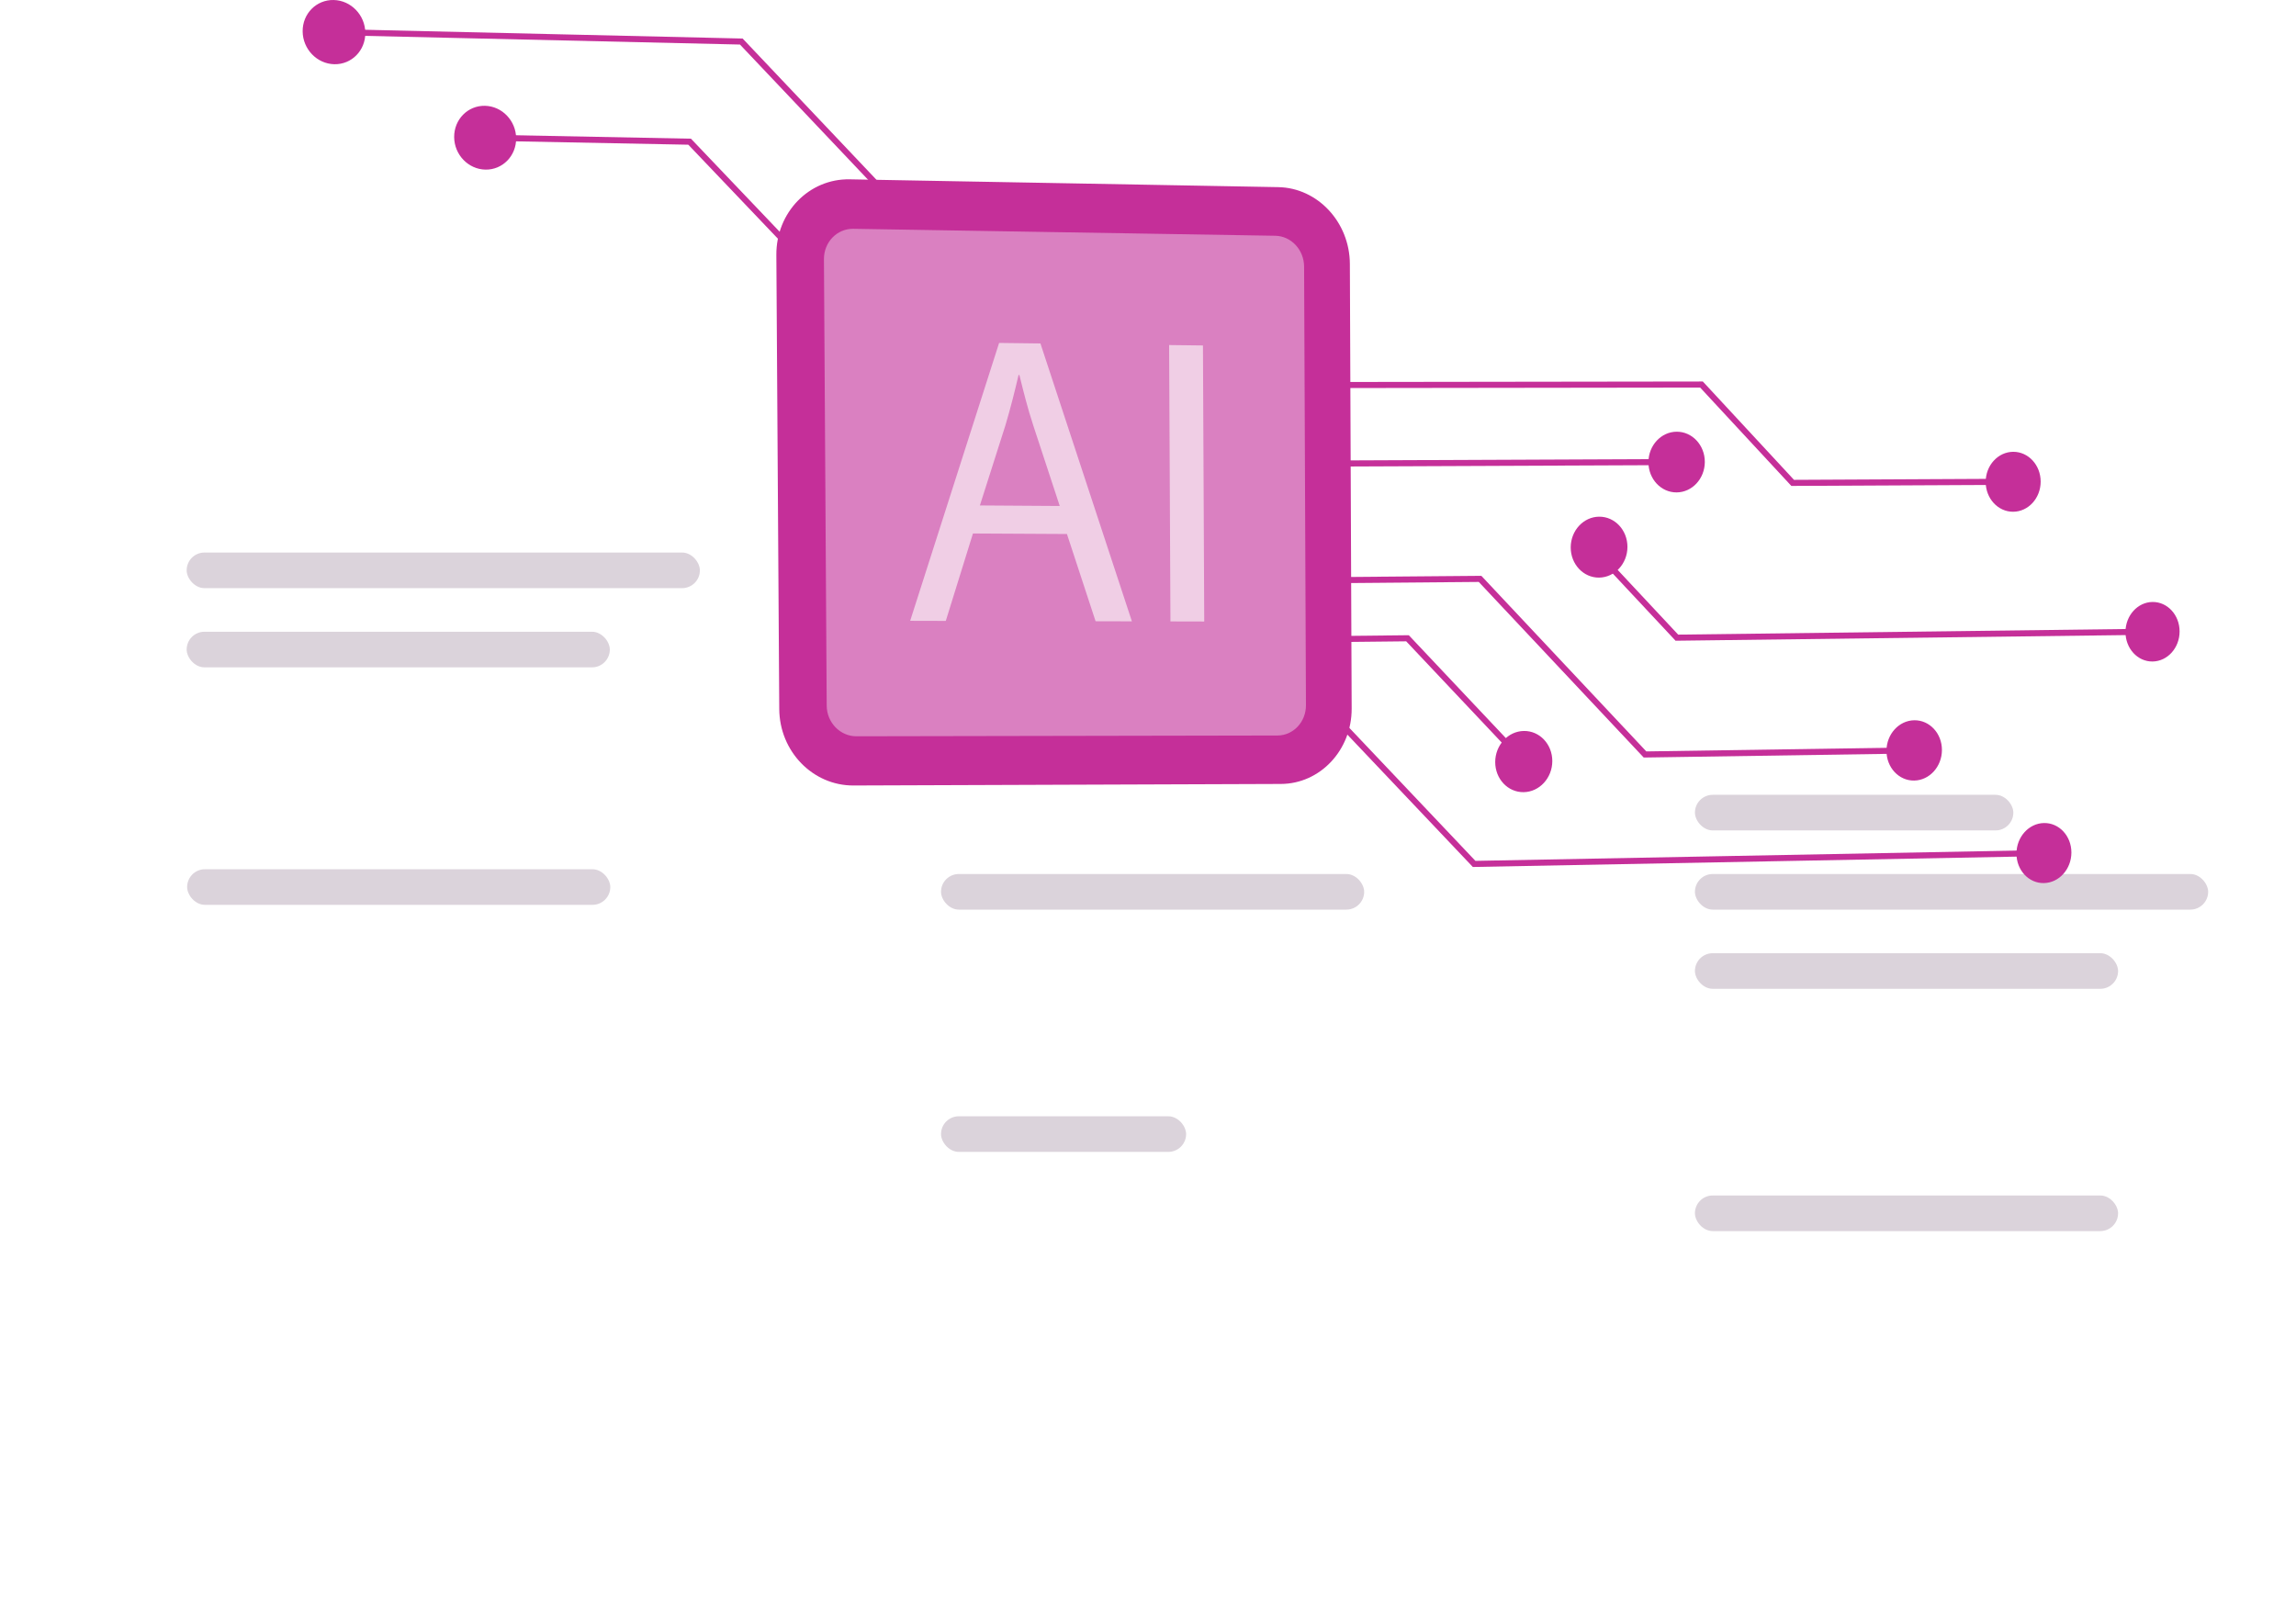 <svg width="227" height="159" viewBox="0 0 227 159" fill="none" xmlns="http://www.w3.org/2000/svg">
<g filter="url(#filter0_d_11027_8006)">
<rect x="9.895" y="45.658" width="66" height="28" rx="1.657" fill="url(#paint0_linear_11027_8006)" fill-opacity="0.7" shape-rendering="crispEdges"/>
<rect x="18.455" y="54.218" width="50.741" height="3.521" rx="1.76" fill="#876B87" fill-opacity="0.3"/>
<rect x="18.455" y="62.049" width="41.836" height="3.521" rx="1.76" fill="#876B87" fill-opacity="0.3"/>
</g>
<g filter="url(#filter1_d_11027_8006)">
<rect x="9.941" y="76.972" width="65.906" height="20.641" rx="4" fill="url(#paint1_linear_11027_8006)" fill-opacity="0.7" shape-rendering="crispEdges"/>
<rect x="18.502" y="85.532" width="41.836" height="3.521" rx="1.76" fill="#876B87" fill-opacity="0.3"/>
</g>
<g filter="url(#filter2_d_11027_8006)">
<rect x="84.477" y="45.658" width="65.906" height="28.472" rx="1.657" fill="url(#paint2_linear_11027_8006)" fill-opacity="0.7" shape-rendering="crispEdges"/>
</g>
<g filter="url(#filter3_d_11027_8006)">
<rect x="84.477" y="77.443" width="65.906" height="20.641" rx="1.657" fill="url(#paint3_linear_11027_8006)" fill-opacity="0.7" shape-rendering="crispEdges"/>
<rect x="93.037" y="86.003" width="41.836" height="3.521" rx="1.76" fill="#876B87" fill-opacity="0.3"/>
</g>
<g filter="url(#filter4_d_11027_8006)">
<rect x="84.477" y="101.398" width="65.906" height="20.641" rx="1.657" fill="url(#paint4_linear_11027_8006)" fill-opacity="0.7" shape-rendering="crispEdges"/>
<rect x="93.037" y="109.958" width="24.232" height="3.521" rx="1.76" fill="#876B87" fill-opacity="0.3"/>
</g>
<g filter="url(#filter5_d_11027_8006)">
<rect x="159.014" y="69.612" width="65.906" height="36.303" rx="1.657" fill="url(#paint5_linear_11027_8006)" fill-opacity="0.7" shape-rendering="crispEdges"/>
<rect x="167.574" y="78.173" width="31.48" height="3.521" rx="1.76" fill="#876B87" fill-opacity="0.3"/>
<rect x="167.574" y="86.003" width="50.741" height="3.521" rx="1.76" fill="#876B87" fill-opacity="0.3"/>
<rect x="167.574" y="93.834" width="41.836" height="3.521" rx="1.76" fill="#876B87" fill-opacity="0.3"/>
</g>
<g filter="url(#filter6_d_11027_8006)">
<rect x="159.014" y="109.229" width="65.906" height="20.641" rx="1.657" fill="url(#paint6_linear_11027_8006)" fill-opacity="0.7" shape-rendering="crispEdges"/>
<rect x="167.574" y="117.789" width="41.836" height="3.521" rx="1.76" fill="#876B87" fill-opacity="0.3"/>
</g>
<path d="M94.719 27.161L73.159 4.404L31.715 3.445L31.729 2.845L73.423 3.81L95.155 26.748L94.719 27.161Z" fill="#C52F99"/>
<path d="M85.223 32.325L68.052 14.308L47.967 13.916L47.978 13.316L68.314 13.713L85.657 31.911L85.223 32.325Z" fill="#C52F99"/>
<path d="M132.937 71.473L114.201 71.734L114.209 72.334L132.682 72.077L145.617 85.723L145.749 85.72L202.086 84.646L202.074 84.046L145.87 85.118L132.937 71.473Z" fill="#C52F99"/>
<path d="M146.458 56.935L118.975 57.169L118.98 57.77L146.201 57.538L162.511 74.901L190.612 74.476L190.603 73.876L162.767 74.296L146.458 56.935Z" fill="#C52F99"/>
<path d="M139.284 62.807L118.947 63.025L118.954 63.625L139.027 63.41L150.437 75.505L150.874 75.093L139.284 62.807Z" fill="#C52F99"/>
<path d="M165.767 45.385L122.402 45.569L122.405 46.169L165.769 45.986L165.767 45.385Z" fill="#C52F99"/>
<path d="M156.755 52.949L156.316 53.358L165.66 63.352L165.793 63.35L211.813 62.774L211.805 62.173L165.917 62.748L156.755 52.949Z" fill="#C52F99"/>
<path d="M168.354 37.721L168.222 37.721L116.654 37.79L116.655 38.39L168.092 38.322L177.106 48.045L199.044 47.935L199.041 47.335L177.367 47.444L168.354 37.721Z" fill="#C52F99"/>
<path d="M126.382 18.503L84.014 17.73C79.984 17.656 76.729 21.008 76.756 25.215L77.043 70.106C77.07 74.297 80.359 77.681 84.379 77.666L126.638 77.513C130.524 77.499 133.652 74.162 133.636 70.058L133.458 26.093C133.441 21.973 130.278 18.575 126.382 18.503Z" fill="url(#paint7_linear_11027_8006)"/>
<path opacity="0.74" d="M126.086 23.311L84.371 22.623C82.754 22.597 81.451 23.943 81.461 25.63L81.734 69.763C81.745 71.443 83.062 72.803 84.676 72.8L126.301 72.723C127.864 72.72 129.124 71.38 129.117 69.728L128.933 26.359C128.926 24.701 127.652 23.337 126.086 23.311Z" fill="#E29DCE"/>
<path d="M96.193 52.748L93.508 61.392L89.986 61.383L98.779 33.908L102.865 33.959L111.908 61.435L108.318 61.426L105.486 52.799L96.193 52.748ZM104.774 50.028L102.17 42.105C101.577 40.306 101.18 38.67 100.782 37.075L100.704 37.074C100.324 38.702 99.905 40.371 99.408 42.039L96.879 49.976L104.774 50.028Z" fill="#F0CEE5"/>
<path d="M118.933 34.158L119.06 61.451L115.719 61.443L115.588 34.117L118.933 34.158Z" fill="#F0CEE5"/>
<path d="M201.756 47.622C201.757 45.987 200.544 44.666 199.044 44.672C197.542 44.678 196.322 46.011 196.32 47.649C196.319 49.288 197.536 50.609 199.038 50.599C200.538 50.59 201.754 49.257 201.756 47.622Z" fill="url(#paint8_linear_11027_8006)"/>
<path d="M168.551 45.674C168.554 44.018 167.312 42.68 165.774 42.685C164.234 42.69 162.981 44.038 162.977 45.697C162.972 47.357 164.219 48.695 165.759 48.687C167.298 48.679 168.547 47.33 168.551 45.674Z" fill="url(#paint9_linear_11027_8006)"/>
<path d="M215.491 62.434C215.491 60.81 214.296 59.506 212.819 59.52C211.341 59.534 210.141 60.865 210.141 62.492C210.14 64.119 211.34 65.424 212.818 65.406C214.295 65.389 215.491 64.058 215.491 62.434Z" fill="url(#paint10_linear_11027_8006)"/>
<path d="M160.901 54.078C160.905 52.416 159.656 51.078 158.108 51.087C156.559 51.097 155.298 52.454 155.293 54.119C155.288 55.784 156.542 57.124 158.092 57.111C159.64 57.097 160.897 55.74 160.901 54.078Z" fill="url(#paint11_linear_11027_8006)"/>
<path d="M191.994 74.155C191.996 72.51 190.772 71.195 189.26 71.216C187.745 71.237 186.514 72.59 186.512 74.238C186.509 75.886 187.737 77.203 189.251 77.178C190.765 77.154 191.992 75.8 191.994 74.155Z" fill="url(#paint12_linear_11027_8006)"/>
<path d="M204.794 84.294C204.795 82.656 203.583 81.35 202.084 81.377C200.584 81.403 199.365 82.756 199.363 84.397C199.362 86.039 200.578 87.346 202.079 87.315C203.578 87.285 204.793 85.932 204.794 84.294Z" fill="url(#paint13_linear_11027_8006)"/>
<path d="M153.473 75.256C153.477 73.587 152.22 72.252 150.662 72.274C149.103 72.296 147.833 73.67 147.828 75.342C147.823 77.015 149.085 78.351 150.644 78.325C152.202 78.299 153.468 76.925 153.473 75.256Z" fill="url(#paint14_linear_11027_8006)"/>
<path d="M36.118 3.247C36.133 4.998 34.76 6.387 33.05 6.35C31.338 6.312 29.937 4.859 29.922 3.104C29.907 1.349 31.285 -0.041 32.998 0.001C34.708 0.042 36.104 1.496 36.118 3.247Z" fill="url(#paint15_linear_11027_8006)"/>
<path d="M51.03 13.676C51.043 15.416 49.685 16.802 47.994 16.77C46.301 16.739 44.916 15.3 44.902 13.556C44.889 11.812 46.252 10.426 47.946 10.461C49.637 10.496 51.017 11.935 51.03 13.676Z" fill="url(#paint16_linear_11027_8006)"/>
<defs>
<filter id="filter0_d_11027_8006" x="8.238" y="44.415" width="69.314" height="31.314" filterUnits="userSpaceOnUse" color-interpolation-filters="sRGB">
<feFlood flood-opacity="0" result="BackgroundImageFix"/>
<feColorMatrix in="SourceAlpha" type="matrix" values="0 0 0 0 0 0 0 0 0 0 0 0 0 0 0 0 0 0 127 0" result="hardAlpha"/>
<feOffset dy="0.414"/>
<feGaussianBlur stdDeviation="0.828"/>
<feComposite in2="hardAlpha" operator="out"/>
<feColorMatrix type="matrix" values="0 0 0 0 1 0 0 0 0 1 0 0 0 0 1 0 0 0 0.05 0"/>
<feBlend mode="normal" in2="BackgroundImageFix" result="effect1_dropShadow_11027_8006"/>
<feBlend mode="normal" in="SourceGraphic" in2="effect1_dropShadow_11027_8006" result="shape"/>
</filter>
<filter id="filter1_d_11027_8006" x="8.285" y="75.729" width="69.22" height="23.955" filterUnits="userSpaceOnUse" color-interpolation-filters="sRGB">
<feFlood flood-opacity="0" result="BackgroundImageFix"/>
<feColorMatrix in="SourceAlpha" type="matrix" values="0 0 0 0 0 0 0 0 0 0 0 0 0 0 0 0 0 0 127 0" result="hardAlpha"/>
<feOffset dy="0.414"/>
<feGaussianBlur stdDeviation="0.828"/>
<feComposite in2="hardAlpha" operator="out"/>
<feColorMatrix type="matrix" values="0 0 0 0 1 0 0 0 0 1 0 0 0 0 1 0 0 0 0.05 0"/>
<feBlend mode="normal" in2="BackgroundImageFix" result="effect1_dropShadow_11027_8006"/>
<feBlend mode="normal" in="SourceGraphic" in2="effect1_dropShadow_11027_8006" result="shape"/>
</filter>
<filter id="filter2_d_11027_8006" x="82.82" y="44.415" width="69.22" height="31.785" filterUnits="userSpaceOnUse" color-interpolation-filters="sRGB">
<feFlood flood-opacity="0" result="BackgroundImageFix"/>
<feColorMatrix in="SourceAlpha" type="matrix" values="0 0 0 0 0 0 0 0 0 0 0 0 0 0 0 0 0 0 127 0" result="hardAlpha"/>
<feOffset dy="0.414"/>
<feGaussianBlur stdDeviation="0.828"/>
<feComposite in2="hardAlpha" operator="out"/>
<feColorMatrix type="matrix" values="0 0 0 0 1 0 0 0 0 1 0 0 0 0 1 0 0 0 0.05 0"/>
<feBlend mode="normal" in2="BackgroundImageFix" result="effect1_dropShadow_11027_8006"/>
<feBlend mode="normal" in="SourceGraphic" in2="effect1_dropShadow_11027_8006" result="shape"/>
</filter>
<filter id="filter3_d_11027_8006" x="82.82" y="76.201" width="69.22" height="23.955" filterUnits="userSpaceOnUse" color-interpolation-filters="sRGB">
<feFlood flood-opacity="0" result="BackgroundImageFix"/>
<feColorMatrix in="SourceAlpha" type="matrix" values="0 0 0 0 0 0 0 0 0 0 0 0 0 0 0 0 0 0 127 0" result="hardAlpha"/>
<feOffset dy="0.414"/>
<feGaussianBlur stdDeviation="0.828"/>
<feComposite in2="hardAlpha" operator="out"/>
<feColorMatrix type="matrix" values="0 0 0 0 1 0 0 0 0 1 0 0 0 0 1 0 0 0 0.05 0"/>
<feBlend mode="normal" in2="BackgroundImageFix" result="effect1_dropShadow_11027_8006"/>
<feBlend mode="normal" in="SourceGraphic" in2="effect1_dropShadow_11027_8006" result="shape"/>
</filter>
<filter id="filter4_d_11027_8006" x="82.82" y="100.155" width="69.22" height="23.955" filterUnits="userSpaceOnUse" color-interpolation-filters="sRGB">
<feFlood flood-opacity="0" result="BackgroundImageFix"/>
<feColorMatrix in="SourceAlpha" type="matrix" values="0 0 0 0 0 0 0 0 0 0 0 0 0 0 0 0 0 0 127 0" result="hardAlpha"/>
<feOffset dy="0.414"/>
<feGaussianBlur stdDeviation="0.828"/>
<feComposite in2="hardAlpha" operator="out"/>
<feColorMatrix type="matrix" values="0 0 0 0 1 0 0 0 0 1 0 0 0 0 1 0 0 0 0.05 0"/>
<feBlend mode="normal" in2="BackgroundImageFix" result="effect1_dropShadow_11027_8006"/>
<feBlend mode="normal" in="SourceGraphic" in2="effect1_dropShadow_11027_8006" result="shape"/>
</filter>
<filter id="filter5_d_11027_8006" x="157.357" y="68.37" width="69.22" height="39.616" filterUnits="userSpaceOnUse" color-interpolation-filters="sRGB">
<feFlood flood-opacity="0" result="BackgroundImageFix"/>
<feColorMatrix in="SourceAlpha" type="matrix" values="0 0 0 0 0 0 0 0 0 0 0 0 0 0 0 0 0 0 127 0" result="hardAlpha"/>
<feOffset dy="0.414"/>
<feGaussianBlur stdDeviation="0.828"/>
<feComposite in2="hardAlpha" operator="out"/>
<feColorMatrix type="matrix" values="0 0 0 0 1 0 0 0 0 1 0 0 0 0 1 0 0 0 0.05 0"/>
<feBlend mode="normal" in2="BackgroundImageFix" result="effect1_dropShadow_11027_8006"/>
<feBlend mode="normal" in="SourceGraphic" in2="effect1_dropShadow_11027_8006" result="shape"/>
</filter>
<filter id="filter6_d_11027_8006" x="157.357" y="107.986" width="69.22" height="23.955" filterUnits="userSpaceOnUse" color-interpolation-filters="sRGB">
<feFlood flood-opacity="0" result="BackgroundImageFix"/>
<feColorMatrix in="SourceAlpha" type="matrix" values="0 0 0 0 0 0 0 0 0 0 0 0 0 0 0 0 0 0 127 0" result="hardAlpha"/>
<feOffset dy="0.414"/>
<feGaussianBlur stdDeviation="0.828"/>
<feComposite in2="hardAlpha" operator="out"/>
<feColorMatrix type="matrix" values="0 0 0 0 1 0 0 0 0 1 0 0 0 0 1 0 0 0 0.05 0"/>
<feBlend mode="normal" in2="BackgroundImageFix" result="effect1_dropShadow_11027_8006"/>
<feBlend mode="normal" in="SourceGraphic" in2="effect1_dropShadow_11027_8006" result="shape"/>
</filter>
<linearGradient id="paint0_linear_11027_8006" x1="42.895" y1="45.658" x2="42.895" y2="73.658" gradientUnits="userSpaceOnUse">
<stop stop-color="white" stop-opacity="0.06"/>
<stop offset="1" stop-color="white" stop-opacity="0.12"/>
</linearGradient>
<linearGradient id="paint1_linear_11027_8006" x1="42.894" y1="76.972" x2="42.894" y2="97.612" gradientUnits="userSpaceOnUse">
<stop stop-color="white" stop-opacity="0.06"/>
<stop offset="1" stop-color="white" stop-opacity="0.12"/>
</linearGradient>
<linearGradient id="paint2_linear_11027_8006" x1="117.43" y1="45.658" x2="117.43" y2="74.13" gradientUnits="userSpaceOnUse">
<stop stop-color="white" stop-opacity="0.06"/>
<stop offset="1" stop-color="white" stop-opacity="0.12"/>
</linearGradient>
<linearGradient id="paint3_linear_11027_8006" x1="117.43" y1="77.443" x2="117.43" y2="98.084" gradientUnits="userSpaceOnUse">
<stop stop-color="white" stop-opacity="0.06"/>
<stop offset="1" stop-color="white" stop-opacity="0.12"/>
</linearGradient>
<linearGradient id="paint4_linear_11027_8006" x1="117.43" y1="101.398" x2="117.43" y2="122.039" gradientUnits="userSpaceOnUse">
<stop stop-color="white" stop-opacity="0.06"/>
<stop offset="1" stop-color="white" stop-opacity="0.12"/>
</linearGradient>
<linearGradient id="paint5_linear_11027_8006" x1="191.967" y1="69.612" x2="191.967" y2="105.915" gradientUnits="userSpaceOnUse">
<stop stop-color="white" stop-opacity="0.06"/>
<stop offset="1" stop-color="white" stop-opacity="0.12"/>
</linearGradient>
<linearGradient id="paint6_linear_11027_8006" x1="191.967" y1="109.229" x2="191.967" y2="129.87" gradientUnits="userSpaceOnUse">
<stop stop-color="white" stop-opacity="0.06"/>
<stop offset="1" stop-color="white" stop-opacity="0.12"/>
</linearGradient>
<linearGradient id="paint7_linear_11027_8006" x1="131.459" y1="13.441" x2="0.248" y2="184.248" gradientUnits="userSpaceOnUse">
<stop offset="0.004" stop-color="#C52F99"/>
<stop offset="1" stop-color="#C52F99"/>
</linearGradient>
<linearGradient id="paint8_linear_11027_8006" x1="218.47" y1="75.578" x2="178.332" y2="17.862" gradientUnits="userSpaceOnUse">
<stop offset="0.004" stop-color="#C52F99"/>
<stop offset="1" stop-color="#C52F99"/>
</linearGradient>
<linearGradient id="paint9_linear_11027_8006" x1="185.505" y1="74.074" x2="144.728" y2="15.438" gradientUnits="userSpaceOnUse">
<stop offset="0.004" stop-color="#C52F99"/>
<stop offset="1" stop-color="#C52F99"/>
</linearGradient>
<linearGradient id="paint10_linear_11027_8006" x1="232.029" y1="90.091" x2="192.344" y2="33.025" gradientUnits="userSpaceOnUse">
<stop offset="0.004" stop-color="#C52F99"/>
<stop offset="1" stop-color="#C52F99"/>
</linearGradient>
<linearGradient id="paint11_linear_11027_8006" x1="177.895" y1="82.567" x2="137.002" y2="23.766" gradientUnits="userSpaceOnUse">
<stop offset="0.004" stop-color="#C52F99"/>
<stop offset="1" stop-color="#C52F99"/>
</linearGradient>
<linearGradient id="paint12_linear_11027_8006" x1="208.729" y1="102.203" x2="168.5" y2="44.356" gradientUnits="userSpaceOnUse">
<stop offset="0.004" stop-color="#C52F99"/>
<stop offset="1" stop-color="#C52F99"/>
</linearGradient>
<linearGradient id="paint13_linear_11027_8006" x1="221.421" y1="112.16" x2="181.468" y2="54.71" gradientUnits="userSpaceOnUse">
<stop offset="0.004" stop-color="#C52F99"/>
<stop offset="1" stop-color="#C52F99"/>
</linearGradient>
<linearGradient id="paint14_linear_11027_8006" x1="170.479" y1="103.812" x2="129.522" y2="44.919" gradientUnits="userSpaceOnUse">
<stop offset="0.004" stop-color="#C52F99"/>
<stop offset="1" stop-color="#C52F99"/>
</linearGradient>
<linearGradient id="paint15_linear_11027_8006" x1="53.979" y1="-26.963" x2="10.688" y2="35.288" gradientUnits="userSpaceOnUse">
<stop offset="0.004" stop-color="#C52F99"/>
<stop offset="1" stop-color="#C52F99"/>
</linearGradient>
<linearGradient id="paint16_linear_11027_8006" x1="68.805" y1="-16.35" x2="25.762" y2="45.544" gradientUnits="userSpaceOnUse">
<stop offset="0.004" stop-color="#C52F99"/>
<stop offset="1" stop-color="#C52F99"/>
</linearGradient>
</defs>
</svg>
